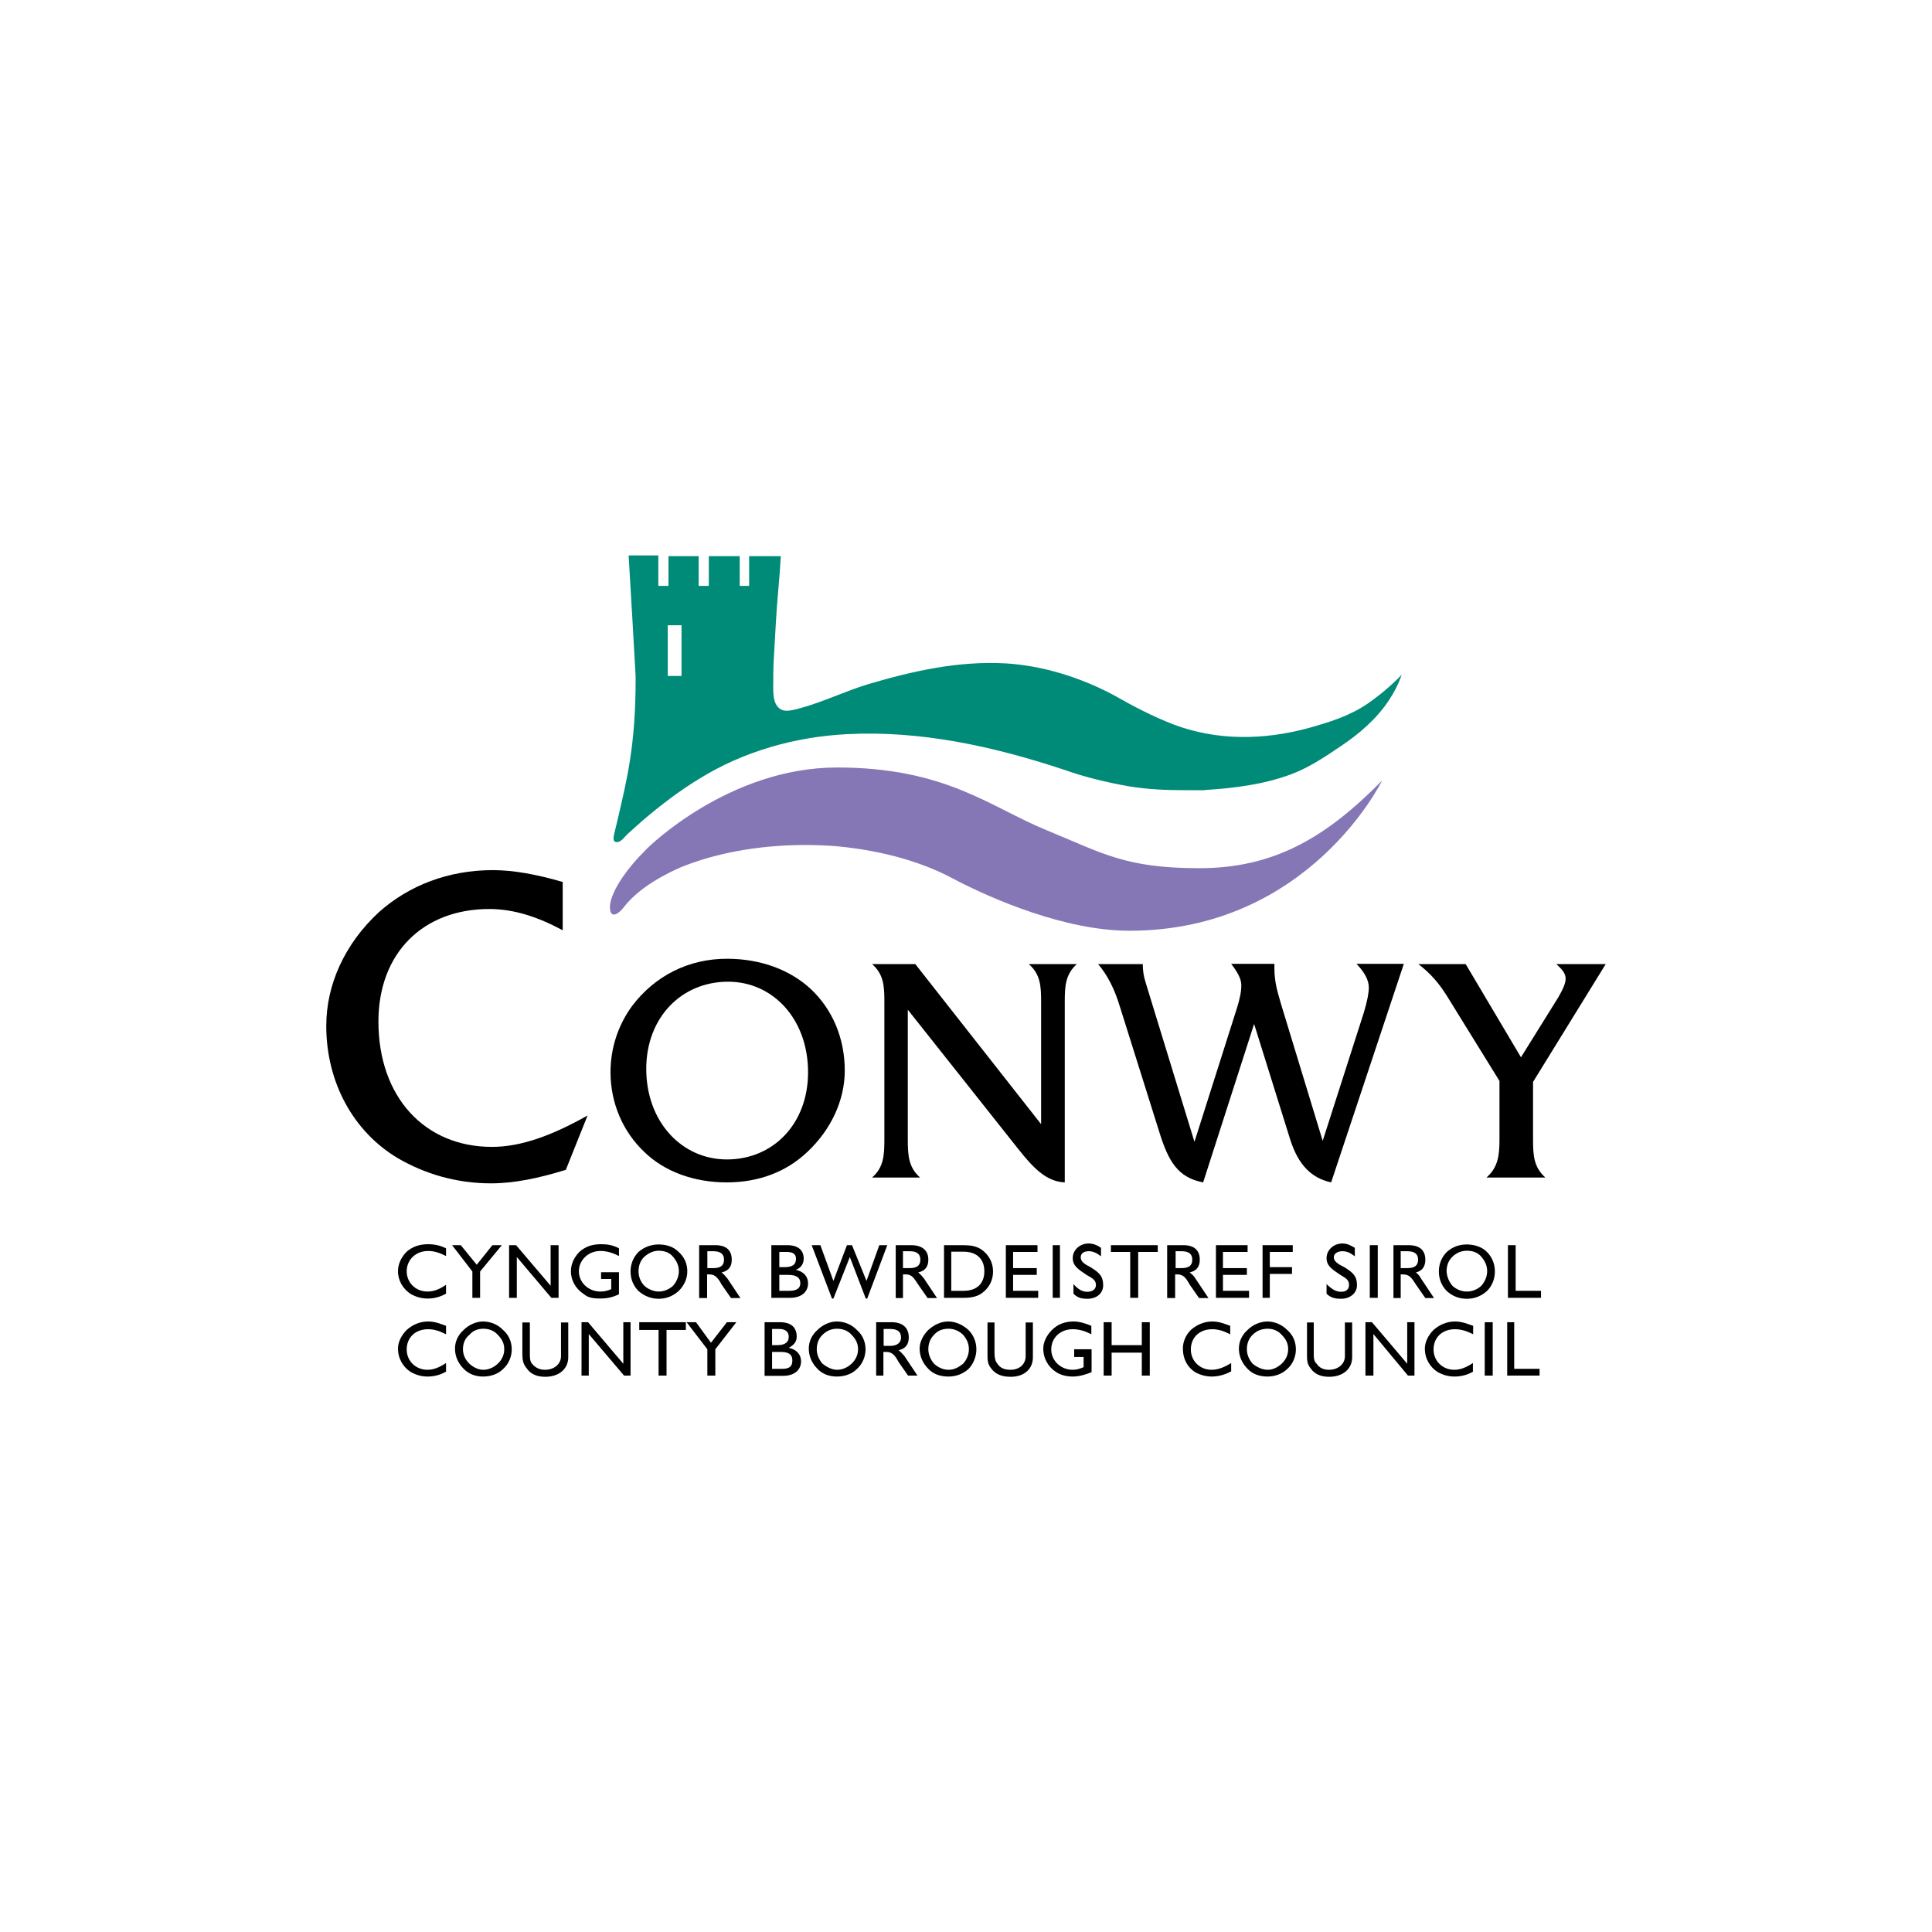 <?xml version="1.0" encoding="utf-8"?>
<!-- Generator: Adobe Illustrator 28.1.0, SVG Export Plug-In . SVG Version: 6.00 Build 0)  -->
<svg version="1.2" baseProfile="tiny-ps" id="Layer_1" xmlns="http://www.w3.org/2000/svg" xmlns:xlink="http://www.w3.org/1999/xlink"
	 viewBox="0 0 80 80" xml:space="preserve">
<title>Conwy Logo</title>
<rect x="0" fill="#FFFFFF" width="80" height="80"/>
<path fill="#008A78" d="M49.95,32.73c-0.01,0-0.02-0.01-0.03-0.01h0C49.93,32.73,49.94,32.73,49.95,32.73z M49.74,32.74
	c0.06,0,0.11-0.01,0.17-0.01C49.86,32.72,49.78,32.73,49.74,32.74z M56.64,29.13c-0.74,0.51-1.6,0.78-2.47,1.02
	c-1.85,0.5-3.79,0.53-5.6-0.16c-0.85-0.33-1.67-0.76-2.46-1.21c-1.35-0.72-2.93-1.22-4.46-1.31c-1.96-0.11-3.84,0.31-5.7,0.86
	c-0.98,0.3-1.85,0.73-2.8,0.99c-0.19,0.05-0.38,0.11-0.58,0.11c-0.3,0-0.47-0.23-0.52-0.51c-0.06-0.33-0.02-0.71-0.03-1.04
	l0.01-0.39c0.03-0.59,0.07-1.17,0.1-1.76c0.05-0.91,0.15-1.76,0.2-2.67l0-0.03h-1.31v1.23h-0.39v-1.23h-1.28v1.23h-0.42v-1.23h-1.25
	v1.23h-0.42V23h-1.23c0.05,0.91,0.11,1.8,0.16,2.71c0.03,0.59,0.07,1.17,0.1,1.76c0.01,0.21,0.03,0.44,0.03,0.65
	c0,2.73-0.35,4.13-0.77,5.92c-0.02,0.09-0.07,0.28-0.11,0.46c-0.02,0.12-0.11,0.37,0.11,0.37c0.16,0,0.31-0.21,0.42-0.32
	c0.22-0.2,0.44-0.4,0.67-0.6c0.73-0.62,1.49-1.2,2.31-1.7c1.84-1.14,3.97-1.74,6.12-1.85c3.05-0.16,6.09,0.51,8.98,1.47
	c0.87,0.31,1.79,0.53,2.7,0.69c0.78,0.13,1.55,0.16,2.34,0.16c0.22,0,0.44,0,0.67,0c0.03,0,0.11-0.01,0.15-0.01
	c1.19-0.07,2.42-0.23,3.53-0.64c0.74-0.27,1.44-0.74,2.09-1.18c0.76-0.51,1.47-1.12,1.98-1.89c0.22-0.33,0.4-0.68,0.53-1.06
	C57.61,28.39,57.14,28.78,56.64,29.13z M28.22,27.99h-0.57v-2.1h0.57V27.99z"/>
<path fill="#8577B6" d="M49.66,35.95c-3.08,0-4.02-0.63-6.34-1.58c-2.32-0.95-4.16-2.59-8.66-2.59c-4.5,0-7.85,3.34-7.85,3.34
	c-0.23,0.23-0.42,0.43-0.58,0.62c-0.71,0.83-0.91,1.39-0.96,1.66c0,0,0,0,0,0c-0.04,0.25,0,0.47,0.15,0.47
	c0.15,0,0.33-0.21,0.33-0.21c0.04-0.04,0.07-0.08,0.1-0.12l0,0c0.65-0.83,1.79-1.39,2.37-1.64c1.29-0.52,3.03-0.91,5.13-0.91
	c0.45,0,0.88,0.02,1.29,0.05c1.18,0.11,2.92,0.4,4.53,1.19c0.12,0.06,0.26,0.14,0.43,0.22c0.01,0.01,0.02,0.01,0.03,0.02h0
	c1.43,0.73,4.44,2.07,7.14,2.07c7.44,0,10.46-6.22,10.46-6.22C54.9,34.69,52.75,35.95,49.66,35.95z"/>
<path d="M23.43,48.44C22.3,48.79,21.28,49,20.33,49c-1.43,0-2.74-0.39-3.87-1.05c-1.82-1.09-2.95-3.12-2.95-5.47
	c0-1.72,0.77-3.4,2.17-4.7c1.25-1.12,2.89-1.75,4.73-1.75c0.86,0,1.82,0.18,2.89,0.49v2c-1.04-0.56-2.03-0.88-3.04-0.88
	c-2.74,0-4.59,1.82-4.59,4.66c0,3.12,1.91,5.19,4.7,5.19c1.19,0,2.47-0.46,3.96-1.3L23.43,48.44z"/>
<path d="M26.68,47.7c-0.89-0.84-1.4-2.03-1.4-3.3c0-0.98,0.3-1.93,0.89-2.74c0.95-1.26,2.35-1.96,3.93-1.96
	c1.4,0,2.62,0.46,3.48,1.26c0.89,0.84,1.4,2.03,1.4,3.37c0,1.23-0.57,2.45-1.55,3.37c-0.89,0.84-2.03,1.26-3.34,1.26
	C28.73,48.96,27.51,48.51,26.68,47.7z M26.76,44.26c0,2.18,1.46,3.75,3.34,3.75c1.91,0,3.36-1.47,3.36-3.61
	c0-2.21-1.46-3.75-3.31-3.75C28.22,40.65,26.76,42.13,26.76,44.26"/>
<path d="M44.09,41.46v7.5c-0.74-0.03-1.28-0.56-1.94-1.4l-4.56-5.75v5.37c0,0.66,0.03,1.16,0.51,1.58h-1.99
	c0.48-0.42,0.51-0.91,0.51-1.58v-5.72c0-0.63-0.03-1.12-0.51-1.54h1.79l5.21,6.63v-5.09c0-0.63-0.03-1.12-0.51-1.54h1.99
	C44.12,40.34,44.09,40.83,44.09,41.46"/>
<path d="M48,46.86l-1.61-5.12c-0.24-0.81-0.54-1.37-0.92-1.82h1.85c0,0.25,0.03,0.49,0.12,0.77l2.02,6.59l1.76-5.54
	c0.12-0.39,0.18-0.67,0.18-0.95c0-0.25-0.15-0.53-0.42-0.88h1.79c0,0.07,0,0.14,0,0.18c0,0.67,0.18,1.12,0.27,1.47l1.73,5.68
	l1.7-5.3c0.15-0.49,0.21-0.84,0.21-1.05c0-0.31-0.18-0.63-0.51-0.98h1.96l-3.01,9.05c-0.83-0.18-1.37-0.74-1.7-1.79l-1.49-4.77
	l-2.11,6.56C48.77,48.76,48.38,48.09,48,46.86"/>
<path d="M63.99,48.76h-2.44c0.48-0.42,0.54-0.91,0.54-1.58v-2.42l-2.17-3.51c-0.33-0.53-0.69-0.95-1.19-1.33h1.96l2.29,3.86
	l1.55-2.49c0.18-0.32,0.3-0.56,0.3-0.77c0-0.21-0.15-0.39-0.39-0.6h2.05l-3.01,4.88v2.39C63.48,47.84,63.51,48.33,63.99,48.76"/>
<path d="M18.48,53.56c-0.24,0.14-0.5,0.21-0.77,0.21c-0.27,0-0.48-0.07-0.69-0.18c-0.33-0.21-0.54-0.56-0.54-0.95
	c0-0.32,0.15-0.6,0.36-0.81c0.24-0.21,0.53-0.31,0.89-0.31c0.3,0,0.54,0.07,0.74,0.17v0.32c-0.27-0.14-0.5-0.21-0.74-0.21
	c-0.54,0-0.89,0.39-0.89,0.84c0,0.46,0.36,0.84,0.86,0.84c0.27,0,0.51-0.1,0.77-0.28V53.56z"/>
<polygon points="19.56,52.65 18.72,51.56 19.08,51.56 19.74,52.37 20.39,51.56 20.78,51.56 19.88,52.65 19.88,53.74 19.56,53.74 "/>
<polygon points="21.08,51.56 21.37,51.56 22.8,53.24 22.8,51.56 23.13,51.56 23.13,53.74 22.83,53.74 21.4,52.05 21.4,53.74 
	21.08,53.74 "/>
<path d="M25.63,53.59c-0.27,0.14-0.54,0.18-0.77,0.18c-0.27,0-0.51-0.03-0.68-0.18c-0.33-0.21-0.54-0.56-0.54-0.95
	c0-0.32,0.15-0.6,0.36-0.81c0.24-0.21,0.51-0.31,0.89-0.31c0.24,0,0.48,0.03,0.74,0.17v0.32c-0.27-0.14-0.51-0.21-0.77-0.21
	c-0.51,0-0.89,0.39-0.89,0.84c0,0.46,0.39,0.84,0.89,0.84c0.15,0,0.3-0.03,0.45-0.1v-0.42h-0.42v-0.28h0.74V53.59z"/>
<path d="M26.44,51.84c0.24-0.21,0.54-0.31,0.83-0.31c0.33,0,0.63,0.1,0.83,0.31c0.24,0.21,0.36,0.49,0.36,0.81
	c0,0.32-0.15,0.6-0.36,0.81c-0.24,0.21-0.51,0.32-0.83,0.32c-0.3,0-0.59-0.11-0.83-0.32c-0.21-0.21-0.33-0.49-0.33-0.81
	C26.11,52.33,26.23,52.05,26.44,51.84z M26.68,53.24c0.15,0.14,0.39,0.24,0.59,0.24c0.24,0,0.45-0.1,0.6-0.24
	c0.15-0.17,0.24-0.39,0.24-0.6c0-0.24-0.09-0.42-0.24-0.6c-0.15-0.18-0.36-0.25-0.6-0.25c-0.21,0-0.42,0.1-0.59,0.25
	c-0.15,0.14-0.24,0.35-0.24,0.6C26.44,52.86,26.52,53.07,26.68,53.24"/>
<path d="M28.97,51.56h0.65c0.45,0,0.68,0.21,0.68,0.6c0,0.28-0.12,0.46-0.42,0.53c0.09,0.07,0.15,0.14,0.24,0.25l0.54,0.81h-0.39
	l-0.39-0.56c-0.15-0.28-0.27-0.42-0.51-0.42h-0.09v0.98h-0.33V51.56z M29.53,52.51c0.3,0,0.45-0.1,0.45-0.35
	c0-0.24-0.15-0.35-0.45-0.35h-0.24v0.7H29.53z"/>
<path d="M31.94,51.56h0.66c0.45,0,0.68,0.21,0.68,0.56c0,0.21-0.12,0.39-0.33,0.46c0.33,0.07,0.51,0.28,0.51,0.56
	c0,0.35-0.27,0.6-0.74,0.6h-0.78V51.56z M32.48,52.47c0.33,0,0.48-0.1,0.48-0.35c0-0.21-0.15-0.28-0.39-0.28h-0.3v0.63H32.48z
	 M32.27,53.45h0.42c0.3,0,0.45-0.11,0.45-0.31c0-0.25-0.18-0.35-0.51-0.35h-0.36V53.45z"/>
<polygon points="33.61,51.56 33.97,51.56 34.51,53.04 35.07,51.56 35.28,51.56 35.88,53.04 36.41,51.56 36.74,51.56 35.91,53.77 
	35.85,53.77 35.19,52.05 34.51,53.77 34.45,53.77 "/>
<path d="M37.1,51.56h0.63c0.45,0,0.71,0.21,0.71,0.6c0,0.28-0.12,0.46-0.42,0.53c0.09,0.07,0.15,0.14,0.24,0.25l0.54,0.81h-0.39
	l-0.39-0.56c-0.18-0.28-0.27-0.42-0.51-0.42h-0.12v0.98h-0.3V51.56z M37.66,52.51c0.3,0,0.45-0.1,0.45-0.35
	c0-0.24-0.15-0.35-0.45-0.35h-0.27v0.7H37.66z"/>
<path d="M40.64,51.74c0.3,0.21,0.48,0.53,0.48,0.91c0,0.39-0.18,0.7-0.48,0.91c-0.21,0.14-0.45,0.18-0.74,0.18h-0.81v-2.18h0.81
	C40.19,51.56,40.43,51.6,40.64,51.74z M39.39,51.84v1.61h0.51c0.56,0,0.86-0.31,0.86-0.81c0-0.49-0.3-0.81-0.86-0.81H39.39z"/>
<polygon points="41.65,51.56 42.96,51.56 42.96,51.84 41.95,51.84 41.95,52.51 42.93,52.51 42.93,52.79 41.95,52.79 41.95,53.45 
	42.99,53.45 42.99,53.74 41.65,53.74 "/>
<rect x="43.59" y="51.56" width="0.3" height="2.18"/>
<path d="M44.45,53.17c0.18,0.21,0.36,0.32,0.57,0.32c0.21,0,0.36-0.1,0.36-0.28c0-0.21-0.15-0.28-0.39-0.42
	c-0.36-0.24-0.57-0.38-0.57-0.7c0-0.31,0.27-0.6,0.66-0.6c0.18,0,0.36,0.07,0.51,0.18v0.35c-0.18-0.14-0.33-0.21-0.51-0.21
	c-0.21,0-0.33,0.1-0.33,0.25c0,0.18,0.15,0.28,0.42,0.42c0.33,0.21,0.51,0.35,0.51,0.74c0,0.31-0.24,0.56-0.66,0.56
	c-0.21,0-0.39-0.03-0.57-0.21V53.17z"/>
<polygon points="46.8,51.84 46,51.84 46,51.56 47.94,51.56 47.94,51.84 47.13,51.84 47.13,53.74 46.8,53.74 "/>
<path d="M48.35,51.56h0.65c0.45,0,0.68,0.21,0.68,0.6c0,0.28-0.12,0.46-0.42,0.53c0.09,0.07,0.18,0.14,0.24,0.25l0.54,0.81h-0.39
	l-0.39-0.56c-0.15-0.28-0.27-0.42-0.51-0.42h-0.09v0.98h-0.33V51.56z M48.92,52.51c0.3,0,0.45-0.1,0.45-0.35
	c0-0.24-0.15-0.35-0.45-0.35h-0.24v0.7H48.92z"/>
<polygon points="50.35,51.56 51.66,51.56 51.66,51.84 50.64,51.84 50.64,52.51 51.63,52.51 51.63,52.79 50.64,52.79 50.64,53.45 
	51.72,53.45 51.72,53.74 50.35,53.74 "/>
<polygon points="52.28,51.56 53.53,51.56 53.53,51.84 52.58,51.84 52.58,52.47 53.5,52.47 53.5,52.75 52.58,52.75 52.58,53.74 
	52.28,53.74 "/>
<path d="M54.93,53.17c0.21,0.21,0.39,0.32,0.6,0.32c0.21,0,0.33-0.1,0.33-0.28c0-0.21-0.12-0.28-0.36-0.42
	c-0.36-0.24-0.57-0.38-0.57-0.7c0-0.31,0.27-0.6,0.66-0.6c0.18,0,0.33,0.07,0.51,0.18v0.35c-0.18-0.14-0.33-0.21-0.51-0.21
	c-0.21,0-0.36,0.1-0.36,0.25c0,0.18,0.18,0.28,0.45,0.42c0.33,0.21,0.51,0.35,0.51,0.74c0,0.31-0.27,0.56-0.66,0.56
	c-0.21,0-0.42-0.03-0.6-0.21V53.17z"/>
<rect x="56.72" y="51.56" width="0.33" height="2.18"/>
<path d="M57.7,51.56h0.63c0.45,0,0.69,0.21,0.69,0.6c0,0.28-0.12,0.46-0.39,0.53c0.09,0.07,0.15,0.14,0.21,0.25l0.54,0.81h-0.36
	l-0.39-0.56c-0.18-0.28-0.27-0.42-0.54-0.42H58v0.98h-0.3V51.56z M58.27,52.51c0.3,0,0.45-0.1,0.45-0.35c0-0.24-0.15-0.35-0.45-0.35
	H58v0.7H58.27z"/>
<path d="M59.91,51.84c0.24-0.21,0.51-0.31,0.83-0.31c0.3,0,0.63,0.1,0.83,0.31c0.21,0.21,0.33,0.49,0.33,0.81
	c0,0.32-0.12,0.6-0.33,0.81c-0.24,0.21-0.51,0.32-0.83,0.32c-0.33,0-0.6-0.11-0.83-0.32c-0.21-0.21-0.33-0.49-0.33-0.81
	C59.58,52.33,59.7,52.05,59.91,51.84z M60.14,53.24c0.15,0.14,0.36,0.24,0.6,0.24c0.24,0,0.45-0.1,0.6-0.24
	c0.15-0.17,0.24-0.39,0.24-0.6c0-0.24-0.09-0.42-0.24-0.6c-0.15-0.18-0.36-0.25-0.6-0.25c-0.24,0-0.45,0.1-0.6,0.25
	c-0.15,0.14-0.24,0.35-0.24,0.6C59.91,52.86,60,53.07,60.14,53.24"/>
<polygon points="62.44,51.56 62.76,51.56 62.76,53.45 63.81,53.45 63.81,53.74 62.44,53.74 "/>
<path d="M18.48,56.79c-0.24,0.14-0.5,0.21-0.77,0.21c-0.27,0-0.48-0.07-0.69-0.18c-0.33-0.21-0.54-0.56-0.54-0.98
	c0-0.28,0.15-0.56,0.36-0.77c0.24-0.21,0.53-0.35,0.89-0.35c0.3,0,0.54,0.11,0.74,0.18v0.35c-0.27-0.14-0.5-0.21-0.74-0.21
	c-0.54,0-0.89,0.35-0.89,0.84c0,0.46,0.36,0.84,0.86,0.84c0.27,0,0.51-0.11,0.77-0.28V56.79z"/>
<path d="M19.2,55.07c0.21-0.21,0.51-0.35,0.8-0.35c0.33,0,0.63,0.14,0.83,0.35c0.24,0.21,0.36,0.49,0.36,0.81
	c0,0.28-0.12,0.6-0.36,0.81C20.63,56.89,20.33,57,20,57c-0.3,0-0.59-0.1-0.8-0.32c-0.24-0.24-0.36-0.53-0.36-0.84
	C18.84,55.56,18.96,55.28,19.2,55.07z M19.44,56.47c0.15,0.14,0.36,0.25,0.57,0.25c0.24,0,0.45-0.11,0.6-0.25
	c0.18-0.17,0.27-0.38,0.27-0.6c0-0.24-0.09-0.42-0.27-0.6c-0.15-0.17-0.36-0.25-0.6-0.25c-0.21,0-0.42,0.07-0.57,0.25
	c-0.18,0.14-0.27,0.35-0.27,0.6C19.17,56.09,19.26,56.3,19.44,56.47"/>
<path d="M21.94,54.75v1.26c0,0.21,0,0.35,0.09,0.46c0.15,0.18,0.33,0.25,0.54,0.25c0.39,0,0.66-0.25,0.66-0.56v-1.4h0.3v1.44
	c0,0.49-0.39,0.81-0.95,0.81c-0.33,0-0.6-0.1-0.77-0.35c-0.15-0.18-0.18-0.35-0.18-0.6v-1.3H21.94z"/>
<polygon points="24.08,54.75 24.35,54.75 25.81,56.47 25.81,54.75 26.11,54.75 26.11,56.96 25.84,56.96 24.38,55.24 24.38,56.96 
	24.08,56.96 "/>
<polygon points="27.27,55.07 26.47,55.07 26.47,54.75 28.4,54.75 28.4,55.07 27.6,55.07 27.6,56.96 27.27,56.96 "/>
<polygon points="29.29,55.87 28.43,54.75 28.82,54.75 29.44,55.6 30.1,54.75 30.49,54.75 29.62,55.87 29.62,56.96 29.29,56.96 "/>
<path d="M31.65,54.75h0.65c0.45,0,0.69,0.21,0.69,0.6c0,0.21-0.12,0.35-0.33,0.46c0.33,0.07,0.51,0.28,0.51,0.56
	c0,0.35-0.27,0.6-0.74,0.6h-0.77V54.75z M32.18,55.7c0.3,0,0.48-0.1,0.48-0.35c0-0.21-0.15-0.32-0.39-0.32h-0.3v0.67H32.18z
	 M31.97,56.68h0.42c0.3,0,0.42-0.1,0.42-0.35c0-0.24-0.15-0.35-0.48-0.35h-0.36V56.68z"/>
<path d="M33.85,55.07c0.21-0.21,0.51-0.35,0.8-0.35c0.33,0,0.63,0.14,0.83,0.35c0.24,0.21,0.36,0.49,0.36,0.81
	c0,0.28-0.12,0.6-0.36,0.81C35.28,56.89,34.98,57,34.65,57c-0.3,0-0.6-0.1-0.8-0.32c-0.24-0.24-0.36-0.53-0.36-0.84
	C33.49,55.56,33.61,55.28,33.85,55.07z M34.06,56.47c0.18,0.14,0.39,0.25,0.6,0.25c0.24,0,0.45-0.11,0.6-0.25
	c0.18-0.17,0.27-0.38,0.27-0.6c0-0.24-0.09-0.42-0.27-0.6c-0.15-0.17-0.36-0.25-0.6-0.25c-0.21,0-0.42,0.07-0.6,0.25
	c-0.15,0.14-0.24,0.35-0.24,0.6C33.82,56.09,33.91,56.3,34.06,56.47"/>
<path d="M36.29,54.75h0.63c0.48,0,0.71,0.25,0.71,0.63c0,0.28-0.12,0.46-0.42,0.53c0.09,0.07,0.15,0.14,0.24,0.24l0.54,0.81H37.6
	l-0.39-0.56c-0.15-0.28-0.27-0.42-0.51-0.42h-0.12v0.98h-0.3V54.75z M36.86,55.73c0.3,0,0.45-0.14,0.45-0.35
	c0-0.24-0.15-0.35-0.45-0.35h-0.27v0.7H36.86z"/>
<path d="M38.44,55.07c0.24-0.21,0.5-0.35,0.83-0.35c0.3,0,0.6,0.14,0.83,0.35c0.21,0.21,0.33,0.49,0.33,0.81
	c0,0.28-0.12,0.6-0.33,0.81C39.87,56.89,39.6,57,39.27,57c-0.33,0-0.63-0.1-0.83-0.32c-0.24-0.24-0.36-0.53-0.36-0.84
	C38.08,55.56,38.23,55.28,38.44,55.07z M38.68,56.47c0.15,0.14,0.36,0.25,0.6,0.25c0.24,0,0.42-0.11,0.6-0.25
	c0.15-0.17,0.24-0.38,0.24-0.6c0-0.24-0.09-0.42-0.24-0.6c-0.18-0.17-0.39-0.25-0.6-0.25c-0.24,0-0.45,0.07-0.6,0.25
	c-0.15,0.14-0.24,0.35-0.24,0.6C38.44,56.09,38.53,56.3,38.68,56.47"/>
<path d="M41.18,54.75v1.26c0,0.21,0.03,0.35,0.12,0.46c0.12,0.18,0.3,0.25,0.54,0.25c0.39,0,0.63-0.25,0.63-0.56v-1.4h0.3v1.44
	c0,0.49-0.36,0.81-0.92,0.81c-0.36,0-0.63-0.1-0.81-0.35c-0.15-0.18-0.15-0.35-0.15-0.6v-1.3H41.18z"/>
<path d="M45.2,56.82C44.93,56.93,44.66,57,44.42,57c-0.27,0-0.51-0.07-0.68-0.18c-0.33-0.21-0.54-0.56-0.54-0.98
	c0-0.28,0.15-0.56,0.36-0.77c0.24-0.24,0.54-0.35,0.89-0.35c0.24,0,0.48,0.07,0.74,0.18v0.35c-0.27-0.14-0.51-0.21-0.77-0.21
	c-0.51,0-0.89,0.35-0.89,0.84c0,0.46,0.39,0.84,0.89,0.84c0.15,0,0.3-0.04,0.45-0.11v-0.42h-0.39v-0.32h0.72V56.82z"/>
<polygon points="45.7,54.75 46.03,54.75 46.03,55.7 47.28,55.7 47.28,54.75 47.61,54.75 47.61,56.96 47.28,56.96 47.28,56.01 
	46.03,56.01 46.03,56.96 45.7,56.96 "/>
<path d="M50.97,56.79C50.71,56.93,50.44,57,50.17,57c-0.24,0-0.48-0.07-0.68-0.18c-0.33-0.21-0.51-0.56-0.51-0.98
	c0-0.28,0.12-0.56,0.33-0.77c0.24-0.21,0.54-0.35,0.89-0.35c0.3,0,0.54,0.11,0.74,0.18v0.35c-0.27-0.14-0.5-0.21-0.74-0.21
	c-0.54,0-0.89,0.35-0.89,0.84c0,0.46,0.36,0.84,0.86,0.84c0.27,0,0.54-0.11,0.81-0.28V56.79z"/>
<path d="M51.66,55.07c0.21-0.21,0.51-0.35,0.83-0.35c0.3,0,0.6,0.14,0.81,0.35c0.24,0.21,0.36,0.49,0.36,0.81
	c0,0.28-0.12,0.6-0.36,0.81C53.09,56.89,52.79,57,52.49,57c-0.33,0-0.63-0.1-0.83-0.32c-0.24-0.24-0.36-0.53-0.36-0.84
	C51.3,55.56,51.42,55.28,51.66,55.07z M51.87,56.47c0.18,0.14,0.39,0.25,0.63,0.25c0.21,0,0.42-0.11,0.57-0.25
	c0.18-0.17,0.27-0.38,0.27-0.6c0-0.24-0.09-0.42-0.27-0.6c-0.15-0.17-0.36-0.25-0.57-0.25c-0.24,0-0.45,0.07-0.63,0.25
	c-0.15,0.14-0.24,0.35-0.24,0.6C51.63,56.09,51.72,56.3,51.87,56.47"/>
<path d="M54.4,54.75v1.26c0,0.21,0,0.35,0.12,0.46c0.12,0.18,0.3,0.25,0.51,0.25c0.39,0,0.66-0.25,0.66-0.56v-1.4h0.3v1.44
	c0,0.49-0.39,0.81-0.95,0.81c-0.33,0-0.6-0.1-0.77-0.35c-0.15-0.18-0.15-0.35-0.15-0.6v-1.3H54.4z"/>
<polygon points="56.54,54.75 56.81,54.75 58.27,56.47 58.27,54.75 58.57,54.75 58.57,56.96 58.3,56.96 56.87,55.24 56.87,56.96 
	56.54,56.96 "/>
<path d="M61.01,56.79C60.77,56.93,60.5,57,60.23,57c-0.27,0-0.48-0.07-0.69-0.18c-0.33-0.21-0.54-0.56-0.54-0.98
	c0-0.28,0.15-0.56,0.36-0.77c0.24-0.21,0.54-0.35,0.89-0.35c0.3,0,0.54,0.11,0.75,0.18v0.35c-0.27-0.14-0.51-0.21-0.75-0.21
	c-0.54,0-0.89,0.35-0.89,0.84c0,0.46,0.36,0.84,0.86,0.84c0.27,0,0.51-0.11,0.77-0.28V56.79z"/>
<rect x="61.48" y="54.75" width="0.33" height="2.21"/>
<polygon points="62.41,54.75 62.7,54.75 62.7,56.68 63.75,56.68 63.75,56.96 62.41,56.96 "/>
</svg>
